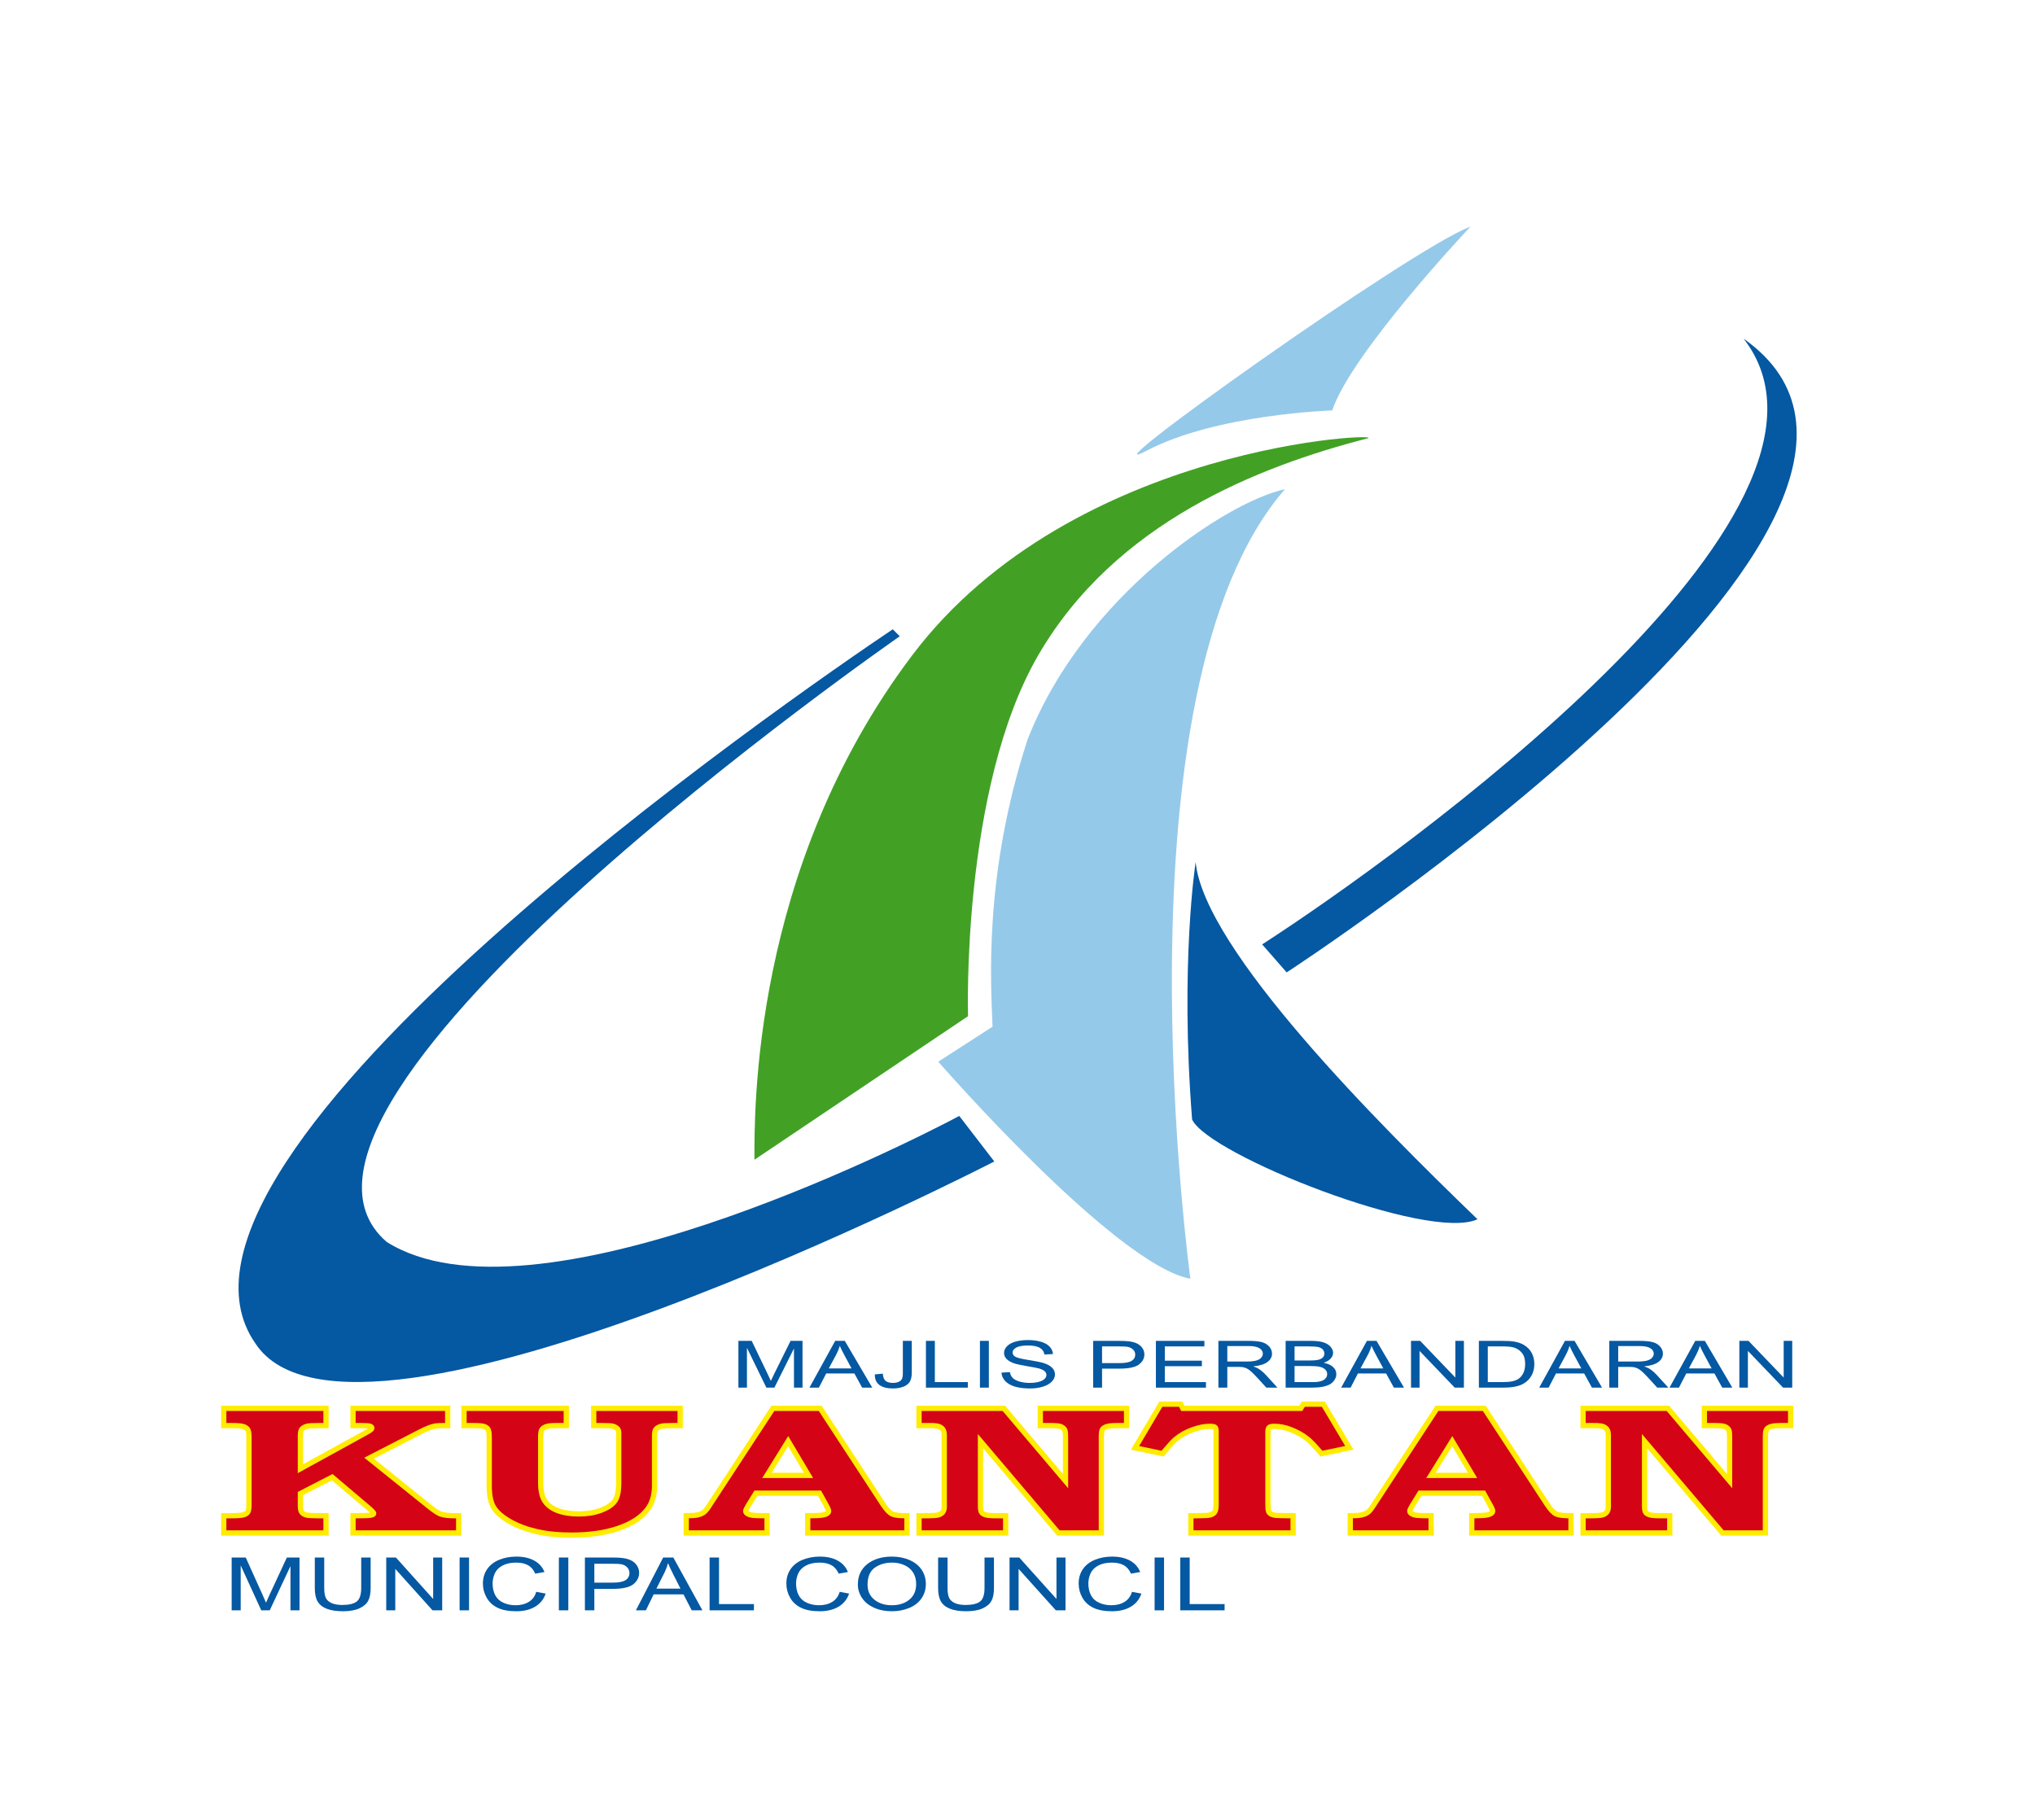 <?xml version="1.0" encoding="UTF-8" standalone="no"?>
<svg
   xmlns:dc="http://purl.org/dc/elements/1.1/"
   xmlns:cc="http://creativecommons.org/ns#"
   xmlns:rdf="http://www.w3.org/1999/02/22-rdf-syntax-ns#"
   xmlns:svg="http://www.w3.org/2000/svg"
   xmlns="http://www.w3.org/2000/svg"
   xmlns:sodipodi="http://sodipodi.sourceforge.net/DTD/sodipodi-0.dtd"
   xmlns:inkscape="http://www.inkscape.org/namespaces/inkscape"
   width="440.981pt"
   version="1.1"
   height="394.484pt"
   viewBox="0 0 440.981 394.484"
   id="svg3140"
   inkscape:version="0.48.4 r9939"
   sodipodi:docname="Kuantan Emblem.svg">
  <sodipodi:namedview
     pagecolor="#ffffff"
     bordercolor="#666666"
     borderopacity="1"
     objecttolerance="10"
     gridtolerance="10"
     guidetolerance="10"
     inkscape:pageopacity="0"
     inkscape:pageshadow="2"
     inkscape:window-width="1024"
     inkscape:window-height="538"
     id="namedview3291"
     showgrid="false"
     inkscape:zoom="1.9143995"
     inkscape:cx="-9.7366131"
     inkscape:cy="434.60103"
     inkscape:window-x="-8"
     inkscape:window-y="-8"
     inkscape:window-maximized="1"
     inkscape:current-layer="svg3140" />
  <defs
     id="defs3144">
    <clipPath
       id="Clip0">
      <path
         d="M0 0 L404.8 0 L404.8 300.062 L0 300.062 L0 0 Z"
         transform="translate(26.908, 49.113)"
         id="path3147" />
    </clipPath>
    <clipPath
       id="Clip1">
      <path
         d="M0 0 L228.364 0 L228.364 10.49 L0 10.49 L0 0 Z"
         transform="translate(160.01, 290.403)"
         id="path3150" />
    </clipPath>
    <clipPath
       id="Clip2">
      <path
         d="M0 0 L215.168 0 L215.168 11.844 L0 11.844 L0 0 Z"
         transform="translate(50.199, 337.332)"
         id="path3153" />
    </clipPath>
    <clipPath
       id="Clip3">
      <path
         d="M0 0 L340.681 0 L340.681 29.52 L0 29.52 L0 0 Z"
         transform="translate(47.915, 303.727)"
         id="path3156" />
    </clipPath>
    <clipPath
       id="Clip4">
      <path
         d="M0 0 L441.482 0 L441.482 394.984 L0 394.984 L0 0 Z"
         transform="translate(-0.25, -0.25)"
         id="path3159" />
    </clipPath>
    <clipPath
       id="Clip5">
      <path
         d="M0 0 L36.5 0 L36.5 36.5 L0 36.5 L0 0 Z"
         transform="translate(-0.25, 358.234)"
         id="path3162" />
    </clipPath>
    <clipPath
       id="Clip6">
      <path
         d="M0 0 L36.5 0 L36.5 36.5 L0 36.5 L0 0 Z"
         transform="translate(-0.25, -0.25)"
         id="path3165" />
    </clipPath>
    <clipPath
       id="Clip7">
      <path
         d="M0 0 L36.5 0 L36.5 36.5 L0 36.5 L0 0 Z"
         transform="translate(404.731, -0.25)"
         id="path3168" />
    </clipPath>
    <clipPath
       id="Clip8">
      <path
         d="M0 0 L36.5 0 L36.5 36.5 L0 36.5 L0 0 Z"
         transform="translate(404.731, 358.234)"
         id="path3171" />
    </clipPath>
  </defs>
  <g
     id="Layer 3">
    <g
       id="Group4"
       clip-path="url(#Clip0)">
      <path
         style="fill:#42a125; fill-rule:nonzero;stroke:none;"
         d="M47.044 126.578 C47.044 126.578 45.528 77.257 62.221 48.424 C78.913 19.591 110.023 7.451 133.544 1.381 C138.893 0 69.808 2.139 34.904 48.424 C0 94.709 0.759 147.825 0.759 157.688 L47.044 126.578 Z"
         transform="translate(162.727, 93.638)"
         id="path3175" />
      <path
         style="fill:#95c9e9; fill-rule:nonzero;stroke:none;"
         d="M54.63 171.102 C54.63 171.102 37.178 43.629 75.117 0 C62.597 2.655 31.487 23.143 19.348 54.252 C9.863 83.464 11.381 106.605 11.76 116.471 L0 124.06 C0 124.06 38.315 168.065 54.63 171.102 Z"
         transform="translate(203.321, 106.021)"
         id="path3177" />
      <path
         style="fill:#95c9e9; fill-rule:nonzero;stroke:none;"
         d="M55.392 39.836 C55.392 39.836 30.352 40.593 15.176 48.561 C0 56.527 72.842 4.553 85.361 0 C85.361 0 59.566 27.315 55.392 39.836 Z"
         transform="translate(233.292, 49.113)"
         id="path3179" />
      <path
         style="fill:#0558a2; fill-rule:nonzero;stroke:none;"
         d="M180.966 105.468 L188.554 115.332 C188.554 115.332 49.7 187.037 28.454 154.789 C0 114.195 145.682 14.038 166.549 0 L168.067 1.517 C168.067 1.517 22.004 102.811 56.907 132.784 C88.397 152.512 168.825 111.916 180.966 105.468 Z"
         transform="translate(26.908, 136.372)"
         id="path3181" />
      <path
         style="fill:#0558a2; fill-rule:nonzero;stroke:none;"
         d="M0 131.267 L5.311 137.336 C5.311 137.336 158.2 37.938 104.33 0 C133.544 37.559 29.972 111.919 0 131.267 Z"
         transform="translate(273.508, 73.394)"
         id="path3183" />
      <g
         id="Group1"
         clip-path="url(#Clip1)">
        <path
           style="fill:#0558a2; fill-rule:nonzero;stroke:none;"
           d="M0 10.139 L0 0 L2.883 0 L6.336 7.176 C6.655 7.845 6.888 8.345 7.033 8.676 C7.198 8.307 7.458 7.765 7.81 7.051 L11.304 0 L13.895 0 L13.895 10.139 L12.041 10.139 L12.041 1.649 L7.797 10.139 L6.061 10.139 L1.853 1.512 L1.853 10.139 L0 10.139 Z"
           transform="translate(160.01, 290.579)"
           id="path3186" />
        <path
           style="fill:#0558a2; fill-rule:nonzero;stroke:none;"
           d="M0 10.139 L5.585 0 L7.661 0 L13.619 10.139 L11.427 10.139 L9.742 7.068 L3.633 7.068 L2.044 10.139 L0 10.139 Z M4.196 5.971 L9.128 5.971 L7.615 3.17 C7.15 2.316 6.803 1.615 6.577 1.069 C6.392 1.716 6.132 2.362 5.792 3.005 L4.196 5.971 Z"
           transform="translate(175.401, 290.579)"
           id="path3188" />
        <path
           style="fill:#0558a2; fill-rule:nonzero;stroke:none;"
           d="M0.027 7.271 L1.759 7.106 C1.808 7.876 2.014 8.407 2.385 8.69 C2.754 8.974 3.27 9.113 3.924 9.113 C4.408 9.113 4.826 9.038 5.177 8.885 C5.529 8.729 5.769 8.518 5.902 8.256 C6.033 7.989 6.1 7.566 6.1 6.984 L6.1 0 L8.032 0 L8.032 6.908 C8.032 7.758 7.885 8.416 7.592 8.883 C7.293 9.347 6.827 9.703 6.191 9.947 C5.551 10.191 4.802 10.315 3.939 10.315 C2.661 10.315 1.683 10.057 1.005 9.55 C0.327 9.036 0 8.278 0.027 7.271 Z"
           transform="translate(189.546, 290.579)"
           id="path3190" />
        <path
           style="fill:#0558a2; fill-rule:nonzero;stroke:none;"
           d="M0 10.139 L0 0 L1.932 0 L1.932 8.938 L9.079 8.938 L9.079 10.139 L0 10.139 Z"
           transform="translate(200.648, 290.579)"
           id="path3192" />
        <path
           style="fill:#0558a2; fill-rule:nonzero;stroke:none;"
           d="M0 10.139 L0 0 L1.932 0 L1.932 10.139 L0 10.139 Z"
           transform="translate(212.35, 290.579)"
           id="path3194" />
        <path
           style="fill:#0558a2; fill-rule:nonzero;stroke:none;"
           d="M0 7.059 L1.816 6.949 C1.901 7.46 2.101 7.873 2.417 8.2 C2.73 8.527 3.216 8.789 3.879 8.989 C4.543 9.189 5.287 9.289 6.116 9.289 C6.849 9.289 7.496 9.214 8.063 9.062 C8.623 8.909 9.04 8.703 9.317 8.434 C9.59 8.169 9.728 7.883 9.728 7.566 C9.728 7.247 9.594 6.969 9.326 6.73 C9.059 6.493 8.619 6.293 8.009 6.131 C7.619 6.026 6.753 5.861 5.418 5.64 C4.08 5.413 3.143 5.201 2.606 5.004 C1.912 4.75 1.396 4.433 1.054 4.059 C0.716 3.684 0.545 3.263 0.545 2.796 C0.545 2.283 0.754 1.805 1.169 1.36 C1.587 0.916 2.196 0.578 2.999 0.345 C3.799 0.117 4.691 0 5.67 0 C6.75 0 7.703 0.12 8.528 0.364 C9.35 0.606 9.984 0.962 10.428 1.432 C10.873 1.905 11.111 2.438 11.144 3.032 L9.293 3.132 C9.192 2.489 8.856 2.003 8.283 1.672 C7.711 1.345 6.863 1.181 5.747 1.181 C4.58 1.181 3.733 1.329 3.197 1.627 C2.663 1.925 2.397 2.283 2.397 2.705 C2.397 3.067 2.586 3.367 2.963 3.605 C3.334 3.841 4.304 4.081 5.869 4.328 C7.436 4.577 8.509 4.79 9.094 4.976 C9.944 5.246 10.571 5.593 10.975 6.009 C11.379 6.427 11.58 6.909 11.58 7.451 C11.58 7.991 11.36 8.503 10.918 8.979 C10.472 9.454 9.836 9.827 9.005 10.092 C8.176 10.358 7.243 10.49 6.203 10.49 C4.886 10.49 3.784 10.354 2.892 10.088 C2.005 9.821 1.307 9.421 0.8 8.883 C0.293 8.345 0.027 7.74 0 7.059 Z"
           transform="translate(217.029, 290.403)"
           id="path3196" />
        <path
           style="fill:#0558a2; fill-rule:nonzero;stroke:none;"
           d="M0 10.139 L0 0 L5.486 0 C6.45 0 7.189 0.031 7.7 0.096 C8.411 0.18 9.012 0.335 9.494 0.568 C9.976 0.805 10.365 1.129 10.661 1.549 C10.952 1.969 11.101 2.43 11.101 2.932 C11.101 3.794 10.708 4.525 9.923 5.121 C9.136 5.722 7.713 6.018 5.659 6.018 L1.929 6.018 L1.929 10.139 L0 10.139 Z M1.929 4.821 L5.686 4.821 C6.931 4.821 7.811 4.656 8.333 4.337 C8.854 4.012 9.116 3.561 9.116 2.974 C9.116 2.55 8.963 2.188 8.653 1.887 C8.349 1.585 7.942 1.385 7.439 1.287 C7.12 1.229 6.519 1.2 5.648 1.2 L1.929 1.2 L1.929 4.821 Z"
           transform="translate(236.885, 290.579)"
           id="path3198" />
        <path
           style="fill:#0558a2; fill-rule:nonzero;stroke:none;"
           d="M0 10.139 L0 0 L10.508 0 L10.508 1.2 L1.932 1.2 L1.932 4.294 L9.965 4.294 L9.965 5.492 L1.932 5.492 L1.932 8.938 L10.85 8.938 L10.85 10.139 L0 10.139 Z"
           transform="translate(250.481, 290.579)"
           id="path3200" />
        <path
           style="fill:#0558a2; fill-rule:nonzero;stroke:none;"
           d="M0 10.139 L0 0 L6.449 0 C7.742 0 8.728 0.091 9.399 0.274 C10.074 0.455 10.61 0.78 11.015 1.235 C11.415 1.7 11.619 2.209 11.619 2.768 C11.619 3.487 11.284 4.095 10.619 4.588 C9.95 5.084 8.921 5.395 7.529 5.53 C8.036 5.701 8.423 5.868 8.688 6.033 C9.25 6.393 9.781 6.844 10.281 7.382 L12.798 10.139 L10.39 10.139 L8.47 8.031 C7.907 7.424 7.444 6.957 7.085 6.635 C6.718 6.312 6.394 6.088 6.106 5.957 C5.819 5.83 5.528 5.741 5.231 5.689 C5.013 5.655 4.657 5.642 4.159 5.642 L1.932 5.642 L1.932 10.139 L0 10.139 Z M1.932 4.481 L6.061 4.481 C6.941 4.481 7.627 4.417 8.123 4.288 C8.614 4.163 8.989 3.961 9.247 3.681 C9.503 3.4 9.632 3.097 9.632 2.77 C9.632 2.291 9.386 1.894 8.885 1.587 C8.39 1.28 7.603 1.124 6.526 1.124 L1.932 1.124 L1.932 4.481 Z"
           transform="translate(264.024, 290.579)"
           id="path3202" />
        <path
           style="fill:#0558a2; fill-rule:nonzero;stroke:none;"
           d="M0 10.139 L0 0 L5.46 0 C6.571 0 7.465 0.104 8.134 0.307 C8.806 0.513 9.332 0.829 9.712 1.256 C10.093 1.683 10.283 2.129 10.283 2.594 C10.283 3.029 10.114 3.437 9.776 3.821 C9.441 4.203 8.932 4.513 8.254 4.746 C9.13 4.926 9.804 5.232 10.277 5.666 C10.748 6.102 10.983 6.61 10.983 7.202 C10.983 7.676 10.842 8.115 10.553 8.524 C10.266 8.932 9.908 9.247 9.487 9.47 C9.063 9.69 8.532 9.857 7.894 9.97 C7.258 10.083 6.474 10.139 5.549 10.139 L0 10.139 Z M1.932 4.257 L5.08 4.257 C5.931 4.257 6.542 4.217 6.914 4.141 C7.402 4.036 7.771 3.87 8.019 3.634 C8.268 3.403 8.39 3.107 8.39 2.752 C8.39 2.416 8.276 2.12 8.045 1.864 C7.811 1.609 7.481 1.434 7.052 1.34 C6.622 1.244 5.887 1.2 4.84 1.2 L1.932 1.2 L1.932 4.257 Z M1.932 8.938 L5.556 8.938 C6.178 8.938 6.613 8.925 6.864 8.892 C7.31 8.836 7.679 8.745 7.979 8.613 C8.276 8.487 8.519 8.298 8.712 8.051 C8.905 7.807 8.999 7.522 8.999 7.197 C8.999 6.822 8.861 6.493 8.581 6.213 C8.303 5.933 7.916 5.737 7.423 5.626 C6.932 5.513 6.223 5.455 5.295 5.455 L1.932 5.455 L1.932 8.938 Z"
           transform="translate(278.596, 290.579)"
           id="path3204" />
        <path
           style="fill:#0558a2; fill-rule:nonzero;stroke:none;"
           d="M0 10.139 L5.584 0 L7.662 0 L13.619 10.139 L11.426 10.139 L9.74 7.068 L3.632 7.068 L2.045 10.139 L0 10.139 Z M4.196 5.971 L9.127 5.971 L7.613 3.17 C7.148 2.316 6.804 1.615 6.575 1.069 C6.393 1.716 6.131 2.362 5.793 3.005 L4.196 5.971 Z"
           transform="translate(290.627, 290.579)"
           id="path3206" />
        <path
           style="fill:#0558a2; fill-rule:nonzero;stroke:none;"
           d="M0 10.139 L0 0 L1.98 0 L9.605 7.956 L9.605 0 L11.46 0 L11.46 10.139 L9.476 10.139 L1.851 2.181 L1.851 10.139 L0 10.139 Z"
           transform="translate(305.765, 290.579)"
           id="path3208" />
        <path
           style="fill:#0558a2; fill-rule:nonzero;stroke:none;"
           d="M0 10.139 L0 0 L5.006 0 C6.136 0 6.998 0.049 7.594 0.145 C8.425 0.279 9.137 0.52 9.726 0.869 C10.49 1.324 11.066 1.9 11.443 2.604 C11.824 3.308 12.015 4.11 12.015 5.013 C12.015 5.784 11.886 6.466 11.628 7.062 C11.37 7.655 11.039 8.146 10.639 8.536 C10.234 8.927 9.792 9.233 9.315 9.456 C8.834 9.683 8.256 9.852 7.578 9.965 C6.9 10.083 6.124 10.139 5.241 10.139 L0 10.139 Z M1.932 8.938 L5.028 8.938 C5.988 8.938 6.737 8.878 7.284 8.754 C7.827 8.629 8.261 8.453 8.585 8.229 C9.041 7.909 9.395 7.484 9.649 6.946 C9.903 6.408 10.03 5.757 10.03 4.992 C10.03 3.932 9.778 3.121 9.28 2.55 C8.785 1.98 8.178 1.601 7.467 1.404 C6.949 1.267 6.124 1.2 4.981 1.2 L1.932 1.2 L1.932 8.938 Z"
           transform="translate(320.47, 290.579)"
           id="path3210" />
        <path
           style="fill:#0558a2; fill-rule:nonzero;stroke:none;"
           d="M0 10.139 L5.584 0 L7.662 0 L13.619 10.139 L11.426 10.139 L9.743 7.068 L3.632 7.068 L2.043 10.139 L0 10.139 Z M4.196 5.971 L9.127 5.971 L7.615 3.17 C7.149 2.316 6.807 1.615 6.575 1.069 C6.391 1.716 6.131 2.362 5.793 3.005 L4.196 5.971 Z"
           transform="translate(333.541, 290.579)"
           id="path3212" />
        <path
           style="fill:#0558a2; fill-rule:nonzero;stroke:none;"
           d="M0 10.139 L0 0 L6.446 0 C7.742 0 8.725 0.091 9.4 0.274 C10.072 0.455 10.612 0.78 11.015 1.235 C11.417 1.7 11.617 2.209 11.617 2.768 C11.617 3.487 11.283 4.095 10.617 4.588 C9.952 5.084 8.921 5.395 7.526 5.53 C8.038 5.701 8.425 5.868 8.69 6.033 C9.247 6.393 9.778 6.844 10.279 7.382 L12.795 10.139 L10.39 10.139 L8.467 8.031 C7.909 7.424 7.444 6.957 7.082 6.635 C6.718 6.312 6.391 6.088 6.106 5.957 C5.817 5.83 5.526 5.741 5.231 5.689 C5.011 5.655 4.654 5.642 4.159 5.642 L1.93 5.642 L1.93 10.139 L0 10.139 Z M1.93 4.481 L6.062 4.481 C6.939 4.481 7.627 4.417 8.12 4.288 C8.614 4.163 8.989 3.961 9.247 3.681 C9.505 3.4 9.634 3.097 9.634 2.77 C9.634 2.291 9.385 1.894 8.885 1.587 C8.39 1.28 7.601 1.124 6.526 1.124 L1.93 1.124 L1.93 4.481 Z"
           transform="translate(348.732, 290.579)"
           id="path3214" />
        <path
           style="fill:#0558a2; fill-rule:nonzero;stroke:none;"
           d="M0 10.139 L5.584 0 L7.663 0 L13.62 10.139 L11.426 10.139 L9.741 7.068 L3.633 7.068 L2.045 10.139 L0 10.139 Z M4.197 5.971 L9.128 5.971 L7.616 3.17 C7.149 2.316 6.805 1.615 6.575 1.069 C6.394 1.716 6.131 2.362 5.793 3.005 L4.197 5.971 Z"
           transform="translate(361.776, 290.579)"
           id="path3216" />
        <path
           style="fill:#0558a2; fill-rule:nonzero;stroke:none;"
           d="M0 10.139 L0 0 L1.98 0 L9.607 7.956 L9.607 0 L11.459 0 L11.459 10.139 L9.479 10.139 L1.852 2.181 L1.852 10.139 L0 10.139 Z"
           transform="translate(376.915, 290.579)"
           id="path3218" />
      </g>
      <g
         id="Group2"
         clip-path="url(#Clip2)">
        <path
           style="fill:#0558a2; fill-rule:nonzero;stroke:none;"
           d="M0 11.448 L0 0 L3.051 0 L6.707 8.104 C7.043 8.857 7.29 9.421 7.443 9.797 C7.619 9.381 7.894 8.768 8.266 7.963 L11.964 0 L14.706 0 L14.706 11.448 L12.745 11.448 L12.745 1.863 L8.252 11.448 L6.414 11.448 L1.96 1.708 L1.96 11.448 L0 11.448 Z"
           transform="translate(50.199, 337.529)"
           id="path3221" />
        <path
           style="fill:#0558a2; fill-rule:nonzero;stroke:none;"
           d="M10.056 0 L12.101 0 L12.101 6.616 C12.101 7.768 11.925 8.681 11.575 9.359 C11.226 10.035 10.593 10.584 9.681 11.011 C8.769 11.436 7.57 11.646 6.086 11.646 C4.644 11.646 3.467 11.462 2.55 11.093 C1.633 10.722 0.979 10.186 0.587 9.485 C0.195 8.788 0 7.83 0 6.616 L0 0 L2.044 0 L2.044 6.611 C2.044 7.606 2.168 8.339 2.416 8.81 C2.664 9.281 3.09 9.646 3.693 9.901 C4.298 10.155 5.036 10.284 5.909 10.284 C7.402 10.284 8.468 10.03 9.102 9.525 C9.737 9.019 10.056 8.048 10.056 6.611 L10.056 0 Z"
           transform="translate(68.217, 337.529)"
           id="path3223" />
        <path
           style="fill:#0558a2; fill-rule:nonzero;stroke:none;"
           d="M0 11.448 L0 0 L2.097 0 L10.168 8.985 L10.168 0 L12.128 0 L12.128 11.448 L10.031 11.448 L1.96 2.464 L1.96 11.448 L0 11.448 Z"
           transform="translate(83.696, 337.529)"
           id="path3225" />
        <path
           style="fill:#0558a2; fill-rule:nonzero;stroke:none;"
           d="M0 11.448 L0 0 L2.044 0 L2.044 11.448 L0 11.448 Z"
           transform="translate(99.596, 337.529)"
           id="path3227" />
        <path
           style="fill:#0558a2; fill-rule:nonzero;stroke:none;"
           d="M11.555 7.631 L13.6 8.014 C13.172 9.259 12.406 10.208 11.296 10.863 C10.188 11.517 8.833 11.844 7.231 11.844 C5.573 11.844 4.224 11.593 3.186 11.09 C2.147 10.588 1.356 9.861 0.812 8.907 C0.272 7.953 0 6.931 0 5.835 C0 4.644 0.307 3.603 0.918 2.714 C1.531 1.827 2.401 1.153 3.53 0.691 C4.661 0.231 5.904 0 7.259 0 C8.797 0 10.091 0.291 11.142 0.876 C12.191 1.46 12.921 2.28 13.334 3.339 L11.331 3.69 C10.974 2.856 10.457 2.249 9.778 1.872 C9.101 1.491 8.248 1.3 7.22 1.3 C6.038 1.3 5.049 1.512 4.256 1.934 C3.463 2.353 2.905 2.921 2.584 3.63 C2.262 4.341 2.102 5.072 2.102 5.828 C2.102 6.802 2.292 7.651 2.672 8.376 C3.053 9.102 3.646 9.646 4.449 10.003 C5.253 10.363 6.122 10.543 7.059 10.543 C8.197 10.543 9.162 10.299 9.951 9.809 C10.741 9.32 11.275 8.594 11.555 7.631 Z"
           transform="translate(104.647, 337.332)"
           id="path3229" />
        <path
           style="fill:#0558a2; fill-rule:nonzero;stroke:none;"
           d="M0 11.448 L0 0 L2.045 0 L2.045 11.448 L0 11.448 Z"
           transform="translate(121.107, 337.529)"
           id="path3231" />
        <path
           style="fill:#0558a2; fill-rule:nonzero;stroke:none;"
           d="M0 11.448 L0 0 L5.808 0 C6.83 0 7.61 0.036 8.149 0.109 C8.904 0.203 9.538 0.381 10.049 0.645 C10.56 0.907 10.972 1.276 11.284 1.75 C11.595 2.224 11.75 2.746 11.75 3.312 C11.75 4.286 11.335 5.111 10.502 5.784 C9.67 6.46 8.166 6.796 5.991 6.796 L2.045 6.796 L2.045 11.448 L0 11.448 Z M2.045 5.444 L6.021 5.444 C7.336 5.444 8.27 5.262 8.822 4.897 C9.373 4.533 9.65 4.02 9.65 3.359 C9.65 2.882 9.488 2.47 9.162 2.13 C8.837 1.79 8.41 1.563 7.877 1.454 C7.536 1.388 6.901 1.355 5.979 1.355 L2.045 1.355 L2.045 5.444 Z"
           transform="translate(126.748, 337.529)"
           id="path3233" />
        <path
           style="fill:#0558a2; fill-rule:nonzero;stroke:none;"
           d="M0 11.448 L5.911 0 L8.109 0 L14.416 11.448 L12.094 11.448 L10.312 7.983 L3.847 7.983 L2.164 11.448 L0 11.448 Z M4.441 6.745 L9.661 6.745 L8.061 3.582 C7.568 2.617 7.203 1.828 6.962 1.207 C6.767 1.941 6.49 2.668 6.131 3.393 L4.441 6.745 Z"
           transform="translate(137.798, 337.529)"
           id="path3235" />
        <path
           style="fill:#0558a2; fill-rule:nonzero;stroke:none;"
           d="M0 11.448 L0 0 L2.045 0 L2.045 10.095 L9.608 10.095 L9.608 11.448 L0 11.448 Z"
           transform="translate(153.765, 337.529)"
           id="path3237" />
        <path
           style="fill:#0558a2; fill-rule:nonzero;stroke:none;"
           d="M11.554 7.631 L13.599 8.014 C13.172 9.259 12.405 10.208 11.293 10.863 C10.187 11.517 8.832 11.844 7.23 11.844 C5.572 11.844 4.222 11.593 3.184 11.09 C2.146 10.588 1.355 9.861 0.812 8.907 C0.271 7.953 0 6.931 0 5.835 C0 4.644 0.306 3.603 0.917 2.714 C1.529 1.827 2.399 1.153 3.529 0.691 C4.66 0.231 5.903 0 7.258 0 C8.797 0 10.091 0.291 11.143 0.876 C12.19 1.46 12.921 2.28 13.334 3.339 L11.329 3.69 C10.974 2.856 10.457 2.249 9.777 1.872 C9.1 1.491 8.247 1.3 7.219 1.3 C6.038 1.3 5.048 1.512 4.256 1.934 C3.462 2.353 2.904 2.921 2.584 3.63 C2.262 4.341 2.101 5.072 2.101 5.828 C2.101 6.802 2.292 7.651 2.671 8.376 C3.053 9.102 3.644 9.646 4.448 10.003 C5.252 10.363 6.122 10.543 7.059 10.543 C8.196 10.543 9.161 10.299 9.951 9.809 C10.74 9.32 11.274 8.594 11.554 7.631 Z"
           transform="translate(170.404, 337.332)"
           id="path3239" />
        <path
           style="fill:#0558a2; fill-rule:nonzero;stroke:none;"
           d="M0 6.073 C0 4.175 0.687 2.688 2.061 1.611 C3.435 0.538 5.204 0 7.378 0 C8.801 0 10.081 0.253 11.224 0.758 C12.366 1.263 13.235 1.965 13.836 2.87 C14.434 3.772 14.734 4.797 14.734 5.941 C14.734 7.103 14.42 8.141 13.789 9.057 C13.158 9.972 12.264 10.666 11.108 11.137 C9.952 11.608 8.705 11.844 7.367 11.844 C5.918 11.844 4.622 11.584 3.479 11.063 C2.336 10.543 1.469 9.832 0.882 8.932 C0.296 8.031 0 7.078 0 6.073 Z M2.101 6.093 C2.101 7.474 2.599 8.559 3.599 9.351 C4.599 10.146 5.849 10.543 7.356 10.543 C8.89 10.543 10.154 10.143 11.143 9.341 C12.137 8.54 12.633 7.402 12.633 5.931 C12.633 4.997 12.422 4.186 11.997 3.49 C11.573 2.796 10.953 2.256 10.137 1.874 C9.321 1.491 8.405 1.3 7.387 1.3 C5.944 1.3 4.702 1.669 3.661 2.405 C2.621 3.141 2.101 4.37 2.101 6.093 Z"
           transform="translate(185.897, 337.332)"
           id="path3241" />
        <path
           style="fill:#0558a2; fill-rule:nonzero;stroke:none;"
           d="M10.057 0 L12.102 0 L12.102 6.616 C12.102 7.768 11.928 8.681 11.577 9.359 C11.226 10.035 10.597 10.584 9.683 11.011 C8.772 11.436 7.571 11.646 6.089 11.646 C4.649 11.646 3.468 11.462 2.552 11.093 C1.636 10.722 0.981 10.186 0.589 9.485 C0.198 8.788 0 7.83 0 6.616 L0 0 L2.045 0 L2.045 6.611 C2.045 7.606 2.17 8.339 2.418 8.81 C2.667 9.281 3.09 9.646 3.695 9.901 C4.299 10.155 5.037 10.284 5.909 10.284 C7.405 10.284 8.47 10.03 9.105 9.525 C9.739 9.019 10.057 8.048 10.057 6.611 L10.057 0 Z"
           transform="translate(203.287, 337.529)"
           id="path3243" />
        <path
           style="fill:#0558a2; fill-rule:nonzero;stroke:none;"
           d="M0 11.448 L0 0 L2.099 0 L10.168 8.985 L10.168 0 L12.128 0 L12.128 11.448 L10.033 11.448 L1.96 2.464 L1.96 11.448 L0 11.448 Z"
           transform="translate(218.767, 337.529)"
           id="path3245" />
        <path
           style="fill:#0558a2; fill-rule:nonzero;stroke:none;"
           d="M11.555 7.631 L13.598 8.014 C13.171 9.259 12.404 10.208 11.295 10.863 C10.185 11.517 8.832 11.844 7.229 11.844 C5.573 11.844 4.222 11.593 3.184 11.09 C2.146 10.588 1.353 9.861 0.811 8.907 C0.272 7.953 0 6.931 0 5.835 C0 4.644 0.307 3.603 0.916 2.714 C1.529 1.827 2.401 1.153 3.528 0.691 C4.659 0.231 5.902 0 7.258 0 C8.797 0 10.09 0.291 11.142 0.876 C12.188 1.46 12.92 2.28 13.333 3.339 L11.331 3.69 C10.973 2.856 10.457 2.249 9.776 1.872 C9.099 1.491 8.247 1.3 7.221 1.3 C6.038 1.3 5.049 1.512 4.255 1.934 C3.464 2.353 2.903 2.921 2.583 3.63 C2.261 4.341 2.101 5.072 2.101 5.828 C2.101 6.802 2.292 7.651 2.672 8.376 C3.053 9.102 3.643 9.646 4.448 10.003 C5.251 10.363 6.122 10.543 7.058 10.543 C8.196 10.543 9.161 10.299 9.95 9.809 C10.739 9.32 11.275 8.594 11.555 7.631 Z"
           transform="translate(233.743, 337.332)"
           id="path3247" />
        <path
           style="fill:#0558a2; fill-rule:nonzero;stroke:none;"
           d="M0 11.448 L0 0 L2.045 0 L2.045 11.448 L0 11.448 Z"
           transform="translate(250.202, 337.529)"
           id="path3249" />
        <path
           style="fill:#0558a2; fill-rule:nonzero;stroke:none;"
           d="M0 11.448 L0 0 L2.045 0 L2.045 10.095 L9.607 10.095 L9.607 11.448 L0 11.448 Z"
           transform="translate(255.76, 337.529)"
           id="path3251" />
      </g>
      <path
         style="fill:#0558a2; fill-rule:nonzero;stroke:none;"
         d="M3.417 0 C3.417 0 0 22.005 2.656 55.77 C6.071 63.356 53.873 82.325 64.497 77.394 C42.872 56.527 5.312 18.969 3.417 0 Z"
         transform="translate(255.673, 186.831)"
         id="path3253" />
      <g
         id="Group3"
         clip-path="url(#Clip3)">
        <path
           style="fill:#d40416; fill-rule:nonzero;stroke:#ffec00; stroke-width:1.138; stroke-linecap:butt; stroke-linejoin:miter; stroke-dasharray:none;"
           d="M0 0 L22.162 0 L22.162 3.745 L20.692 3.745 C19.277 3.745 18.405 3.792 18.079 3.881 C17.557 4.023 17.182 4.224 16.952 4.479 C16.724 4.737 16.611 5.217 16.611 5.929 L16.611 13.089 L30.766 5.302 C31.395 4.957 31.773 4.726 31.904 4.601 C32.034 4.479 32.099 4.375 32.099 4.285 C32.099 4.105 31.975 3.973 31.725 3.881 C31.476 3.792 30.844 3.745 29.828 3.745 L28.017 3.745 L28.017 0 L48.53 0 L48.53 3.745 L47.848 3.745 C46.893 3.745 46.232 3.774 45.863 3.832 C45.494 3.893 45.048 4.017 44.517 4.212 C43.985 4.403 43.297 4.722 42.451 5.159 L31.489 10.804 L44.565 21.318 C45.693 22.216 46.52 22.754 47.039 22.921 C47.733 23.154 48.733 23.271 50.037 23.271 L50.916 23.271 L50.916 27.016 L28.017 27.016 L28.017 23.271 L28.925 23.271 C30.592 23.271 31.602 23.226 31.96 23.134 C32.318 23.043 32.497 22.928 32.497 22.785 C32.497 22.634 32.162 22.265 31.489 21.684 L23.501 14.918 L16.611 18.466 L16.611 21.176 C16.611 21.843 16.719 22.305 16.936 22.561 C17.155 22.816 17.464 22.998 17.868 23.109 C18.269 23.216 19.083 23.271 20.3 23.271 L22.162 23.271 L22.162 27.016 L0 27.016 L0 23.271 L1.669 23.271 C2.954 23.271 3.816 23.21 4.252 23.085 C4.689 22.965 5.006 22.767 5.204 22.496 C5.377 22.273 5.464 21.747 5.464 20.911 L5.464 6.162 C5.464 5.366 5.367 4.83 5.169 4.559 C4.974 4.288 4.657 4.083 4.22 3.95 C3.783 3.814 2.998 3.745 1.865 3.745 L0 3.745 L0 0 Z"
           transform="translate(48.484, 305.199)"
           id="path3256" />
        <path
           style="fill:#d40416; fill-rule:nonzero;stroke:#ffec00; stroke-width:1.138; stroke-linecap:butt; stroke-linejoin:miter; stroke-dasharray:none;"
           d="M0 0 L22.161 0 L22.161 3.745 L19.974 3.745 C18.971 3.745 18.258 3.816 17.836 3.959 C17.41 4.101 17.098 4.306 16.902 4.57 C16.707 4.835 16.609 5.373 16.609 6.184 L16.609 16.014 C16.609 17.848 16.918 19.211 17.536 20.117 C18.158 21.02 19.092 21.709 20.34 22.176 C21.592 22.647 23.105 22.883 24.888 22.883 C26.668 22.883 28.254 22.625 29.645 22.107 C31.035 21.591 32.029 20.94 32.627 20.145 C33.227 19.351 33.523 18.041 33.523 16.205 L33.523 5.373 C33.523 4.919 33.426 4.597 33.231 4.403 C32.969 4.147 32.619 3.966 32.185 3.861 C31.881 3.783 31.106 3.745 29.865 3.745 L28.104 3.745 L28.104 0 L46.838 0 L46.838 3.745 L45.378 3.745 C43.928 3.745 43.027 3.799 42.684 3.901 C42.162 4.057 41.785 4.281 41.547 4.579 C41.374 4.772 41.287 5.309 41.287 6.186 L41.287 16.832 C41.287 18.795 40.81 20.439 39.855 21.77 C38.533 23.579 36.427 24.981 33.535 25.98 C30.64 26.98 27.211 27.48 23.245 27.48 C20.448 27.48 17.946 27.225 15.736 26.715 C13.525 26.204 11.59 25.475 9.934 24.53 C8.274 23.581 7.117 22.576 6.456 21.517 C5.795 20.458 5.463 18.899 5.463 16.832 L5.463 6.399 C5.463 5.446 5.377 4.828 5.203 4.55 C5.029 4.272 4.748 4.067 4.357 3.938 C3.967 3.809 3.209 3.745 2.08 3.745 L0 3.745 L0 0 Z"
           transform="translate(100.551, 305.199)"
           id="path3258" />
        <path
           style="fill:#d40416; fill-rule:nonzero;stroke:#ffec00; stroke-width:1.138; stroke-linecap:butt; stroke-linejoin:miter; stroke-dasharray:none;"
           d="M18.784 0 L29.033 0 L42.676 20.849 C43.414 21.963 44.072 22.651 44.649 22.909 C45.225 23.167 46.287 23.287 47.838 23.271 L47.838 27.016 L26.326 27.016 L26.326 23.271 L27.632 23.25 C28.83 23.25 29.668 23.158 30.146 22.97 C30.625 22.783 30.863 22.554 30.863 22.282 C30.863 22.047 30.657 21.569 30.244 20.847 L28.879 18.388 L15.104 18.388 L13.412 21.12 C13.064 21.7 12.892 22.083 12.892 22.263 C12.892 22.47 13.016 22.656 13.266 22.825 C13.515 22.992 13.92 23.116 14.479 23.191 C14.847 23.243 15.86 23.271 17.521 23.271 L17.521 27.016 L0 27.016 L0 23.271 C1.122 23.271 1.943 23.214 2.461 23.097 C2.981 22.979 3.407 22.805 3.74 22.571 C4.076 22.341 4.451 21.907 4.859 21.275 L18.784 0 Z M17.488 14.54 L26.505 14.54 L22.094 7.111 L17.488 14.54 Z"
           transform="translate(148.701, 305.199)"
           id="path3260" />
        <path
           style="fill:#d40416; fill-rule:nonzero;stroke:#ffec00; stroke-width:1.138; stroke-linecap:butt; stroke-linejoin:miter; stroke-dasharray:none;"
           d="M0 0 L18.375 0 L31.746 15.763 L31.746 6.126 C31.746 5.302 31.671 4.786 31.52 4.579 C31.302 4.271 31.011 4.055 30.642 3.93 C30.272 3.808 29.557 3.745 28.494 3.745 L26.282 3.745 L26.282 0 L44.975 0 L44.975 3.745 L42.903 3.745 C41.872 3.745 41.132 3.816 40.689 3.959 C40.247 4.101 39.94 4.295 39.767 4.539 C39.596 4.786 39.509 5.314 39.509 6.129 L39.509 27.016 L30.199 27.016 L13.314 7.113 L13.314 21.026 C13.314 21.825 13.396 22.334 13.558 22.554 C13.718 22.774 14.009 22.949 14.432 23.076 C14.849 23.205 15.577 23.271 16.613 23.271 L18.779 23.271 L18.779 27.016 L0 27.016 L0 23.271 L1.94 23.271 C3.017 23.271 3.757 23.216 4.155 23.107 C4.554 22.994 4.87 22.805 5.11 22.536 C5.345 22.263 5.464 21.855 5.464 21.318 L5.464 5.835 C5.464 5.244 5.356 4.808 5.142 4.53 C4.925 4.255 4.636 4.055 4.267 3.93 C3.9 3.808 3.288 3.745 2.425 3.745 L0 3.745 L0 0 Z"
           transform="translate(199.151, 305.199)"
           id="path3262" />
        <path
           style="fill:#d40416; fill-rule:nonzero;stroke:#ffec00; stroke-width:1.138; stroke-linecap:butt; stroke-linejoin:miter; stroke-dasharray:none;"
           d="M5.595 0 L9.888 0 L10.344 0.902 L35.921 0.902 L36.475 0 L40.812 0 L46.448 9.465 L40.387 10.723 C39.042 9.151 38.072 8.124 37.488 7.649 C36.339 6.704 35.016 5.966 33.518 5.424 C32.389 5.01 31.27 4.804 30.163 4.804 C29.644 4.804 29.285 4.877 29.09 5.025 C28.896 5.175 28.799 5.513 28.799 6.044 L28.799 21.56 C28.799 22.474 28.852 23.05 28.961 23.283 C29.069 23.514 29.257 23.698 29.519 23.834 C29.778 23.97 30.139 24.061 30.597 24.104 C31.055 24.149 32.277 24.174 34.263 24.174 L34.263 27.918 L12.1 27.918 L12.1 24.174 L13.442 24.174 C14.925 24.174 15.874 24.118 16.288 24.01 C16.703 23.896 17.019 23.705 17.237 23.425 C17.457 23.149 17.565 22.571 17.565 21.698 L17.565 5.83 C17.565 5.379 17.48 5.093 17.306 4.977 C17.13 4.861 16.764 4.804 16.198 4.804 C15.071 4.804 13.813 5.057 12.427 5.557 C11.037 6.061 9.801 6.771 8.719 7.685 C8.283 8.047 7.362 9.061 5.953 10.723 L0 9.465 L5.595 0 Z"
           transform="translate(245.958, 304.296)"
           id="path3264" />
        <path
           style="fill:#d40416; fill-rule:nonzero;stroke:#ffec00; stroke-width:1.138; stroke-linecap:butt; stroke-linejoin:miter; stroke-dasharray:none;"
           d="M18.784 0 L29.034 0 L42.676 20.849 C43.414 21.963 44.072 22.651 44.65 22.909 C45.224 23.167 46.286 23.287 47.838 23.271 L47.838 27.016 L26.326 27.016 L26.326 23.271 L27.631 23.25 C28.829 23.25 29.667 23.158 30.148 22.97 C30.625 22.783 30.863 22.554 30.863 22.282 C30.863 22.047 30.656 21.569 30.245 20.847 L28.878 18.388 L15.103 18.388 L13.413 21.12 C13.065 21.7 12.891 22.083 12.891 22.263 C12.891 22.47 13.015 22.656 13.267 22.825 C13.516 22.992 13.92 23.116 14.48 23.191 C14.847 23.243 15.86 23.271 17.521 23.271 L17.521 27.016 L0 27.016 L0 23.271 C1.122 23.271 1.942 23.214 2.461 23.097 C2.981 22.979 3.407 22.805 3.741 22.571 C4.077 22.341 4.45 21.907 4.859 21.275 L18.784 0 Z M17.487 14.54 L26.504 14.54 L22.094 7.111 L17.487 14.54 Z"
           transform="translate(292.602, 305.199)"
           id="path3266" />
        <path
           style="fill:#d40416; fill-rule:nonzero;stroke:#ffec00; stroke-width:1.138; stroke-linecap:butt; stroke-linejoin:miter; stroke-dasharray:none;"
           d="M0 0 L18.375 0 L31.746 15.763 L31.746 6.126 C31.746 5.302 31.671 4.786 31.52 4.579 C31.302 4.271 31.011 4.055 30.642 3.93 C30.272 3.808 29.557 3.745 28.494 3.745 L26.282 3.745 L26.282 0 L44.976 0 L44.976 3.745 L42.903 3.745 C41.872 3.745 41.132 3.816 40.689 3.959 C40.247 4.101 39.942 4.295 39.77 4.539 C39.598 4.786 39.511 5.314 39.511 6.129 L39.511 27.016 L30.199 27.016 L13.315 7.113 L13.315 21.026 C13.315 21.825 13.396 22.334 13.559 22.554 C13.719 22.774 14.01 22.949 14.432 23.076 C14.85 23.205 15.579 23.271 16.615 23.271 L18.78 23.271 L18.78 27.016 L0 27.016 L0 23.271 L1.941 23.271 C3.017 23.271 3.757 23.216 4.155 23.107 C4.556 22.994 4.871 22.805 5.111 22.536 C5.347 22.263 5.465 21.855 5.465 21.318 L5.465 5.835 C5.465 5.244 5.357 4.808 5.143 4.53 C4.927 4.255 4.636 4.055 4.267 3.93 C3.901 3.808 3.288 3.745 2.426 3.745 L0 3.745 L0 0 Z"
           transform="translate(343.052, 305.199)"
           id="path3268" />
      </g>
    </g>
    <g
       id="Group9"
       clip-path="url(#Clip4)">
      <g
         id="Group5"
         clip-path="url(#Clip5)" />
      <g
         id="Group6"
         clip-path="url(#Clip6)" />
      <g
         id="Group7"
         clip-path="url(#Clip7)" />
      <g
         id="Group8"
         clip-path="url(#Clip8)" />
    </g>
  </g>
</svg>
